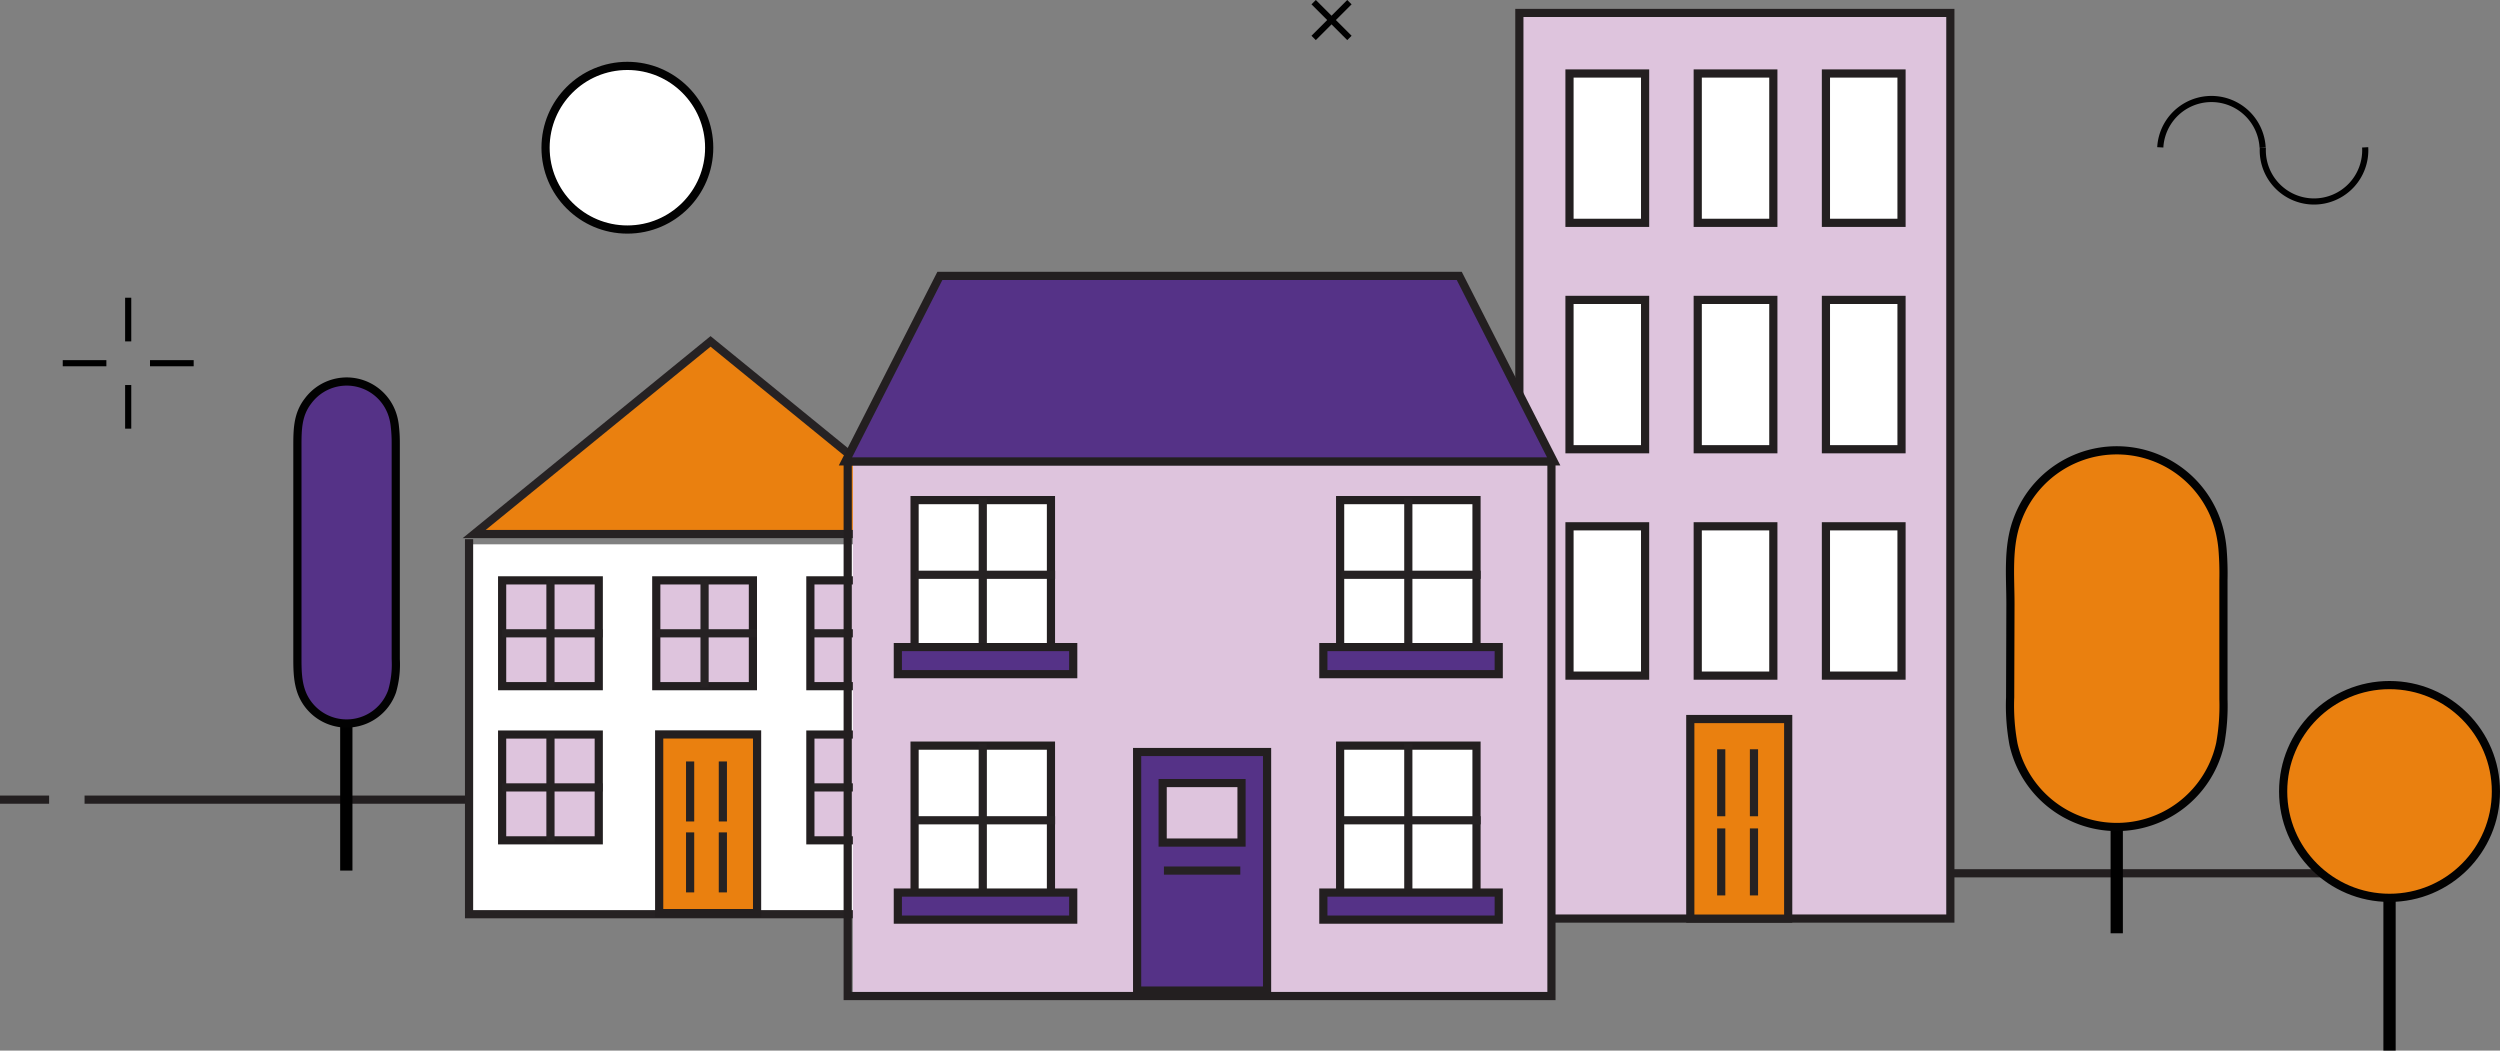 <svg xmlns="http://www.w3.org/2000/svg" viewBox="0 0 610.8 256.68"><rect x="0" y="0" width="610.8" height="256.68" fill="#808080" stroke="none"/><defs><style>.cls-1,.cls-11,.cls-12,.cls-4,.cls-5,.cls-9{fill:none;}.cls-1,.cls-4{stroke:#231f20;}.cls-1,.cls-10,.cls-12,.cls-4,.cls-5,.cls-8,.cls-9{stroke-miterlimit:10;}.cls-1,.cls-4,.cls-5,.cls-9{stroke-width:2px;}.cls-10,.cls-2{fill:#fff;}.cls-3{fill:#dec4dd;}.cls-4{stroke-linecap:round;}.cls-5{stroke:#262223;}.cls-6{fill:#ea800f;}.cls-7{fill:#553287;}.cls-8{fill:#231f20;stroke-width:3px;}.cls-11,.cls-12,.cls-8{stroke:#000;}.cls-9{stroke:#020202;}.cls-10{stroke:#fff;}.cls-11{stroke-linejoin:round;}.cls-11,.cls-12{stroke-width:1.5px;}</style></defs><title>SecondaryDesktop</title><g id="Layer_2" data-name="Layer 2"><g id="Layer_1-2" data-name="Layer 1"><line class="cls-1" x1="20.66" y1="195.37" x2="132.62" y2="195.37"/><line class="cls-1" y1="195.37" x2="12" y2="195.37"/><line class="cls-1" x1="571.15" y1="213.36" x2="459.18" y2="213.36"/><line class="cls-1" x1="591.81" y1="213.36" x2="579.81" y2="213.36"/><rect class="cls-2" x="115.2" y="132.99" width="115.58" height="90.37"/><rect class="cls-3" x="198.23" y="141.5" width="23.37" height="26.45"/><rect class="cls-4" x="197.99" y="141.8" width="23.61" height="25.85"/><line class="cls-5" x1="209.8" y1="141.5" x2="209.8" y2="167.95"/><line class="cls-5" x1="222.55" y1="154.73" x2="197.99" y2="154.73"/><rect class="cls-3" x="160.58" y="141.5" width="23.37" height="26.45"/><rect class="cls-4" x="160.34" y="141.8" width="23.61" height="25.85"/><line class="cls-5" x1="172.14" y1="141.5" x2="172.14" y2="167.95"/><line class="cls-5" x1="184.89" y1="154.73" x2="160.34" y2="154.73"/><rect class="cls-3" x="122.92" y="141.5" width="23.37" height="26.45"/><rect class="cls-4" x="122.68" y="141.8" width="23.61" height="25.85"/><line class="cls-5" x1="134.49" y1="141.5" x2="134.49" y2="167.95"/><line class="cls-5" x1="147.24" y1="154.73" x2="122.68" y2="154.73"/><rect class="cls-3" x="198.23" y="179.16" width="23.37" height="26.45"/><rect class="cls-4" x="197.99" y="179.46" width="23.61" height="25.85"/><line class="cls-5" x1="209.8" y1="179.16" x2="209.8" y2="205.6"/><line class="cls-5" x1="222.55" y1="192.38" x2="197.99" y2="192.38"/><rect class="cls-3" x="122.92" y="179.16" width="23.37" height="26.45"/><rect class="cls-4" x="122.68" y="179.46" width="23.61" height="25.85"/><line class="cls-5" x1="134.49" y1="179.16" x2="134.49" y2="205.6"/><line class="cls-5" x1="147.24" y1="192.38" x2="122.68" y2="192.38"/><polygon class="cls-6" points="173.6 83.41 115.86 130.47 231.34 130.47 173.6 83.41"/><polygon class="cls-5" points="173.6 83.41 115.86 130.47 231.34 130.47 173.6 83.41"/><polyline class="cls-5" points="114.6 131.73 114.6 223.36 232.59 223.36 232.59 131.73"/><rect class="cls-3" x="371.65" y="3.46" width="105.24" height="221"/><rect class="cls-4" x="371.21" y="3.16" width="105.3" height="221.26"/><rect class="cls-2" x="383.65" y="17.54" width="18.28" height="37.32"/><rect class="cls-4" x="383.46" y="17.96" width="18.47" height="36.48"/><rect class="cls-2" x="414.97" y="17.54" width="18.28" height="37.32"/><rect class="cls-4" x="414.79" y="17.96" width="18.47" height="36.48"/><rect class="cls-2" x="446.3" y="17.54" width="18.28" height="37.32"/><rect class="cls-4" x="446.11" y="17.96" width="18.47" height="36.48"/><rect class="cls-2" x="383.65" y="72.85" width="18.28" height="37.32"/><rect class="cls-4" x="383.46" y="73.27" width="18.47" height="36.48"/><rect class="cls-2" x="414.97" y="72.85" width="18.28" height="37.32"/><rect class="cls-4" x="414.79" y="73.27" width="18.47" height="36.48"/><rect class="cls-2" x="446.3" y="72.85" width="18.28" height="37.32"/><rect class="cls-4" x="446.11" y="73.27" width="18.47" height="36.48"/><rect class="cls-2" x="383.65" y="128.17" width="18.28" height="37.32"/><rect class="cls-4" x="383.46" y="128.59" width="18.47" height="36.48"/><rect class="cls-2" x="414.97" y="128.17" width="18.28" height="37.32"/><rect class="cls-4" x="414.79" y="128.59" width="18.47" height="36.48"/><rect class="cls-2" x="446.3" y="128.17" width="18.28" height="37.32"/><rect class="cls-4" x="446.11" y="128.59" width="18.47" height="36.48"/><rect class="cls-3" x="208.37" y="112.73" width="170.21" height="130.62"/><rect class="cls-4" x="207.11" y="112.73" width="171.94" height="130.62"/><rect class="cls-7" x="278.14" y="183.37" width="31.43" height="58.65"/><rect class="cls-4" x="277.82" y="183.73" width="31.75" height="58.29"/><rect class="cls-2" x="327.75" y="181.75" width="32.99" height="37.32"/><rect class="cls-4" x="327.42" y="182.17" width="33.32" height="36.48"/><line class="cls-5" x1="344.08" y1="181.75" x2="344.08" y2="219.08"/><line class="cls-5" x1="361.75" y1="200.41" x2="327.75" y2="200.41"/><rect class="cls-7" x="323.76" y="218.03" width="42.41" height="6.66"/><rect class="cls-4" x="323.32" y="218.07" width="42.85" height="6.62"/><rect class="cls-2" x="223.79" y="181.75" width="32.99" height="37.32"/><rect class="cls-4" x="223.45" y="182.17" width="33.32" height="36.48"/><line class="cls-5" x1="240.11" y1="181.75" x2="240.11" y2="219.08"/><line class="cls-5" x1="257.78" y1="200.41" x2="223.78" y2="200.41"/><rect class="cls-7" x="219.79" y="218.03" width="42.41" height="6.66"/><rect class="cls-4" x="219.36" y="218.07" width="42.85" height="6.62"/><rect class="cls-2" x="223.79" y="121.77" width="32.99" height="37.32"/><rect class="cls-4" x="223.45" y="122.19" width="33.32" height="36.48"/><line class="cls-5" x1="240.11" y1="121.77" x2="240.11" y2="159.09"/><line class="cls-5" x1="257.78" y1="140.43" x2="223.78" y2="140.43"/><rect class="cls-7" x="219.79" y="158.05" width="42.41" height="6.66"/><rect class="cls-4" x="219.36" y="158.09" width="42.85" height="6.62"/><rect class="cls-2" x="327.75" y="121.77" width="32.99" height="37.32"/><rect class="cls-4" x="327.42" y="122.19" width="33.32" height="36.48"/><line class="cls-5" x1="344.08" y1="121.77" x2="344.08" y2="159.09"/><line class="cls-5" x1="361.75" y1="140.43" x2="327.75" y2="140.43"/><rect class="cls-7" x="323.76" y="158.05" width="42.41" height="6.66"/><rect class="cls-4" x="323.32" y="158.09" width="42.85" height="6.62"/><polygon class="cls-7" points="379.6 112.73 206.56 112.73 229.63 67.41 356.53 67.41 379.6 112.73"/><polygon class="cls-1" points="379.6 112.73 206.56 112.73 229.63 67.41 356.53 67.41 379.6 112.73"/><rect class="cls-6" x="161.29" y="179.16" width="23.68" height="43.93"/><rect class="cls-4" x="161.05" y="179.43" width="23.92" height="43.66"/><line class="cls-5" x1="168.61" y1="186.04" x2="168.61" y2="200.7"/><line class="cls-5" x1="176.61" y1="186.04" x2="176.61" y2="200.7"/><line class="cls-5" x1="168.61" y1="203.37" x2="168.61" y2="218.03"/><line class="cls-5" x1="176.61" y1="203.37" x2="176.61" y2="218.03"/><rect class="cls-6" x="413.21" y="175.38" width="23.68" height="49.05"/><rect class="cls-4" x="412.97" y="175.68" width="23.92" height="48.75"/><line class="cls-5" x1="420.53" y1="183.06" x2="420.53" y2="199.43"/><line class="cls-5" x1="428.53" y1="183.06" x2="428.53" y2="199.43"/><line class="cls-5" x1="420.53" y1="202.4" x2="420.53" y2="218.77"/><line class="cls-5" x1="428.53" y1="202.4" x2="428.53" y2="218.77"/><rect class="cls-3" x="284.26" y="191.16" width="19.08" height="14.88"/><rect class="cls-4" x="284.06" y="191.32" width="19.27" height="14.54"/><line class="cls-5" x1="284.37" y1="212.7" x2="303.03" y2="212.7"/><line class="cls-8" x1="84.61" y1="146.55" x2="84.61" y2="212.7"/><path class="cls-7" d="M96.45,104a13.35,13.35,0,0,0-.39-2.06A11.75,11.75,0,0,0,75.24,98c-2.49,3.23-2.57,6.8-2.58,10.71l0,28.77,0,23c0,3,0,6.16,1.15,9a11.77,11.77,0,0,0,22-.62,23.59,23.59,0,0,0,.88-7.82q0-26.4,0-52.8A35.2,35.2,0,0,0,96.45,104Z"/><path class="cls-9" d="M96.45,104a13.35,13.35,0,0,0-.39-2.06A11.75,11.75,0,0,0,75.24,98c-2.49,3.23-2.57,6.8-2.58,10.71l0,28.77,0,23c0,3,0,6.16,1.15,9a11.77,11.77,0,0,0,22-.62,23.59,23.59,0,0,0,.88-7.82q0-26.4,0-52.8A35.2,35.2,0,0,0,96.45,104Z"/><line class="cls-8" x1="517.16" y1="190.7" x2="517.16" y2="228.02"/><path class="cls-6" d="M543,134.06a30.25,30.25,0,0,0-.61-3.89,25.86,25.86,0,0,0-49.59-2.94c-2.36,6.46-1.6,13.61-1.61,20.37l-.07,22.78a51.76,51.76,0,0,0,.82,11.47,25.86,25.86,0,0,0,50.51-.2,52,52,0,0,0,.78-10.87l0-29A73.76,73.76,0,0,0,543,134.06Z"/><path class="cls-9" d="M543,134.06a30.25,30.25,0,0,0-.61-3.89,25.86,25.86,0,0,0-49.59-2.94c-2.36,6.46-1.6,13.61-1.61,20.37l-.07,22.78a51.76,51.76,0,0,0,.82,11.47,25.86,25.86,0,0,0,50.51-.2,52,52,0,0,0,.78-10.87l0-29A73.76,73.76,0,0,0,543,134.06Z"/><line class="cls-8" x1="583.81" y1="188.7" x2="583.81" y2="256.68"/><circle class="cls-6" cx="583.81" cy="193.37" r="25.99"/><circle class="cls-9" cx="583.81" cy="193.37" r="25.99"/><circle class="cls-10" cx="153.28" cy="36.09" r="18.66"/><circle class="cls-9" cx="153.28" cy="36.09" r="19.99"/><path class="cls-11" d="M527.8,36a12.52,12.52,0,0,1,25,0"/><path class="cls-11" d="M577.86,36a12.52,12.52,0,1,1-25,0"/><line class="cls-12" x1="320.95" y1="0.53" x2="329.69" y2="9.27"/><line class="cls-12" x1="329.69" y1="0.53" x2="320.95" y2="9.27"/><line class="cls-12" x1="31.32" y1="83.41" x2="31.32" y2="72.74"/><line class="cls-12" x1="31.32" y1="104.73" x2="31.32" y2="94.07"/><line class="cls-12" x1="25.99" y1="88.74" x2="15.33" y2="88.74"/><line class="cls-12" x1="47.32" y1="88.74" x2="36.65" y2="88.74"/></g></g></svg>
